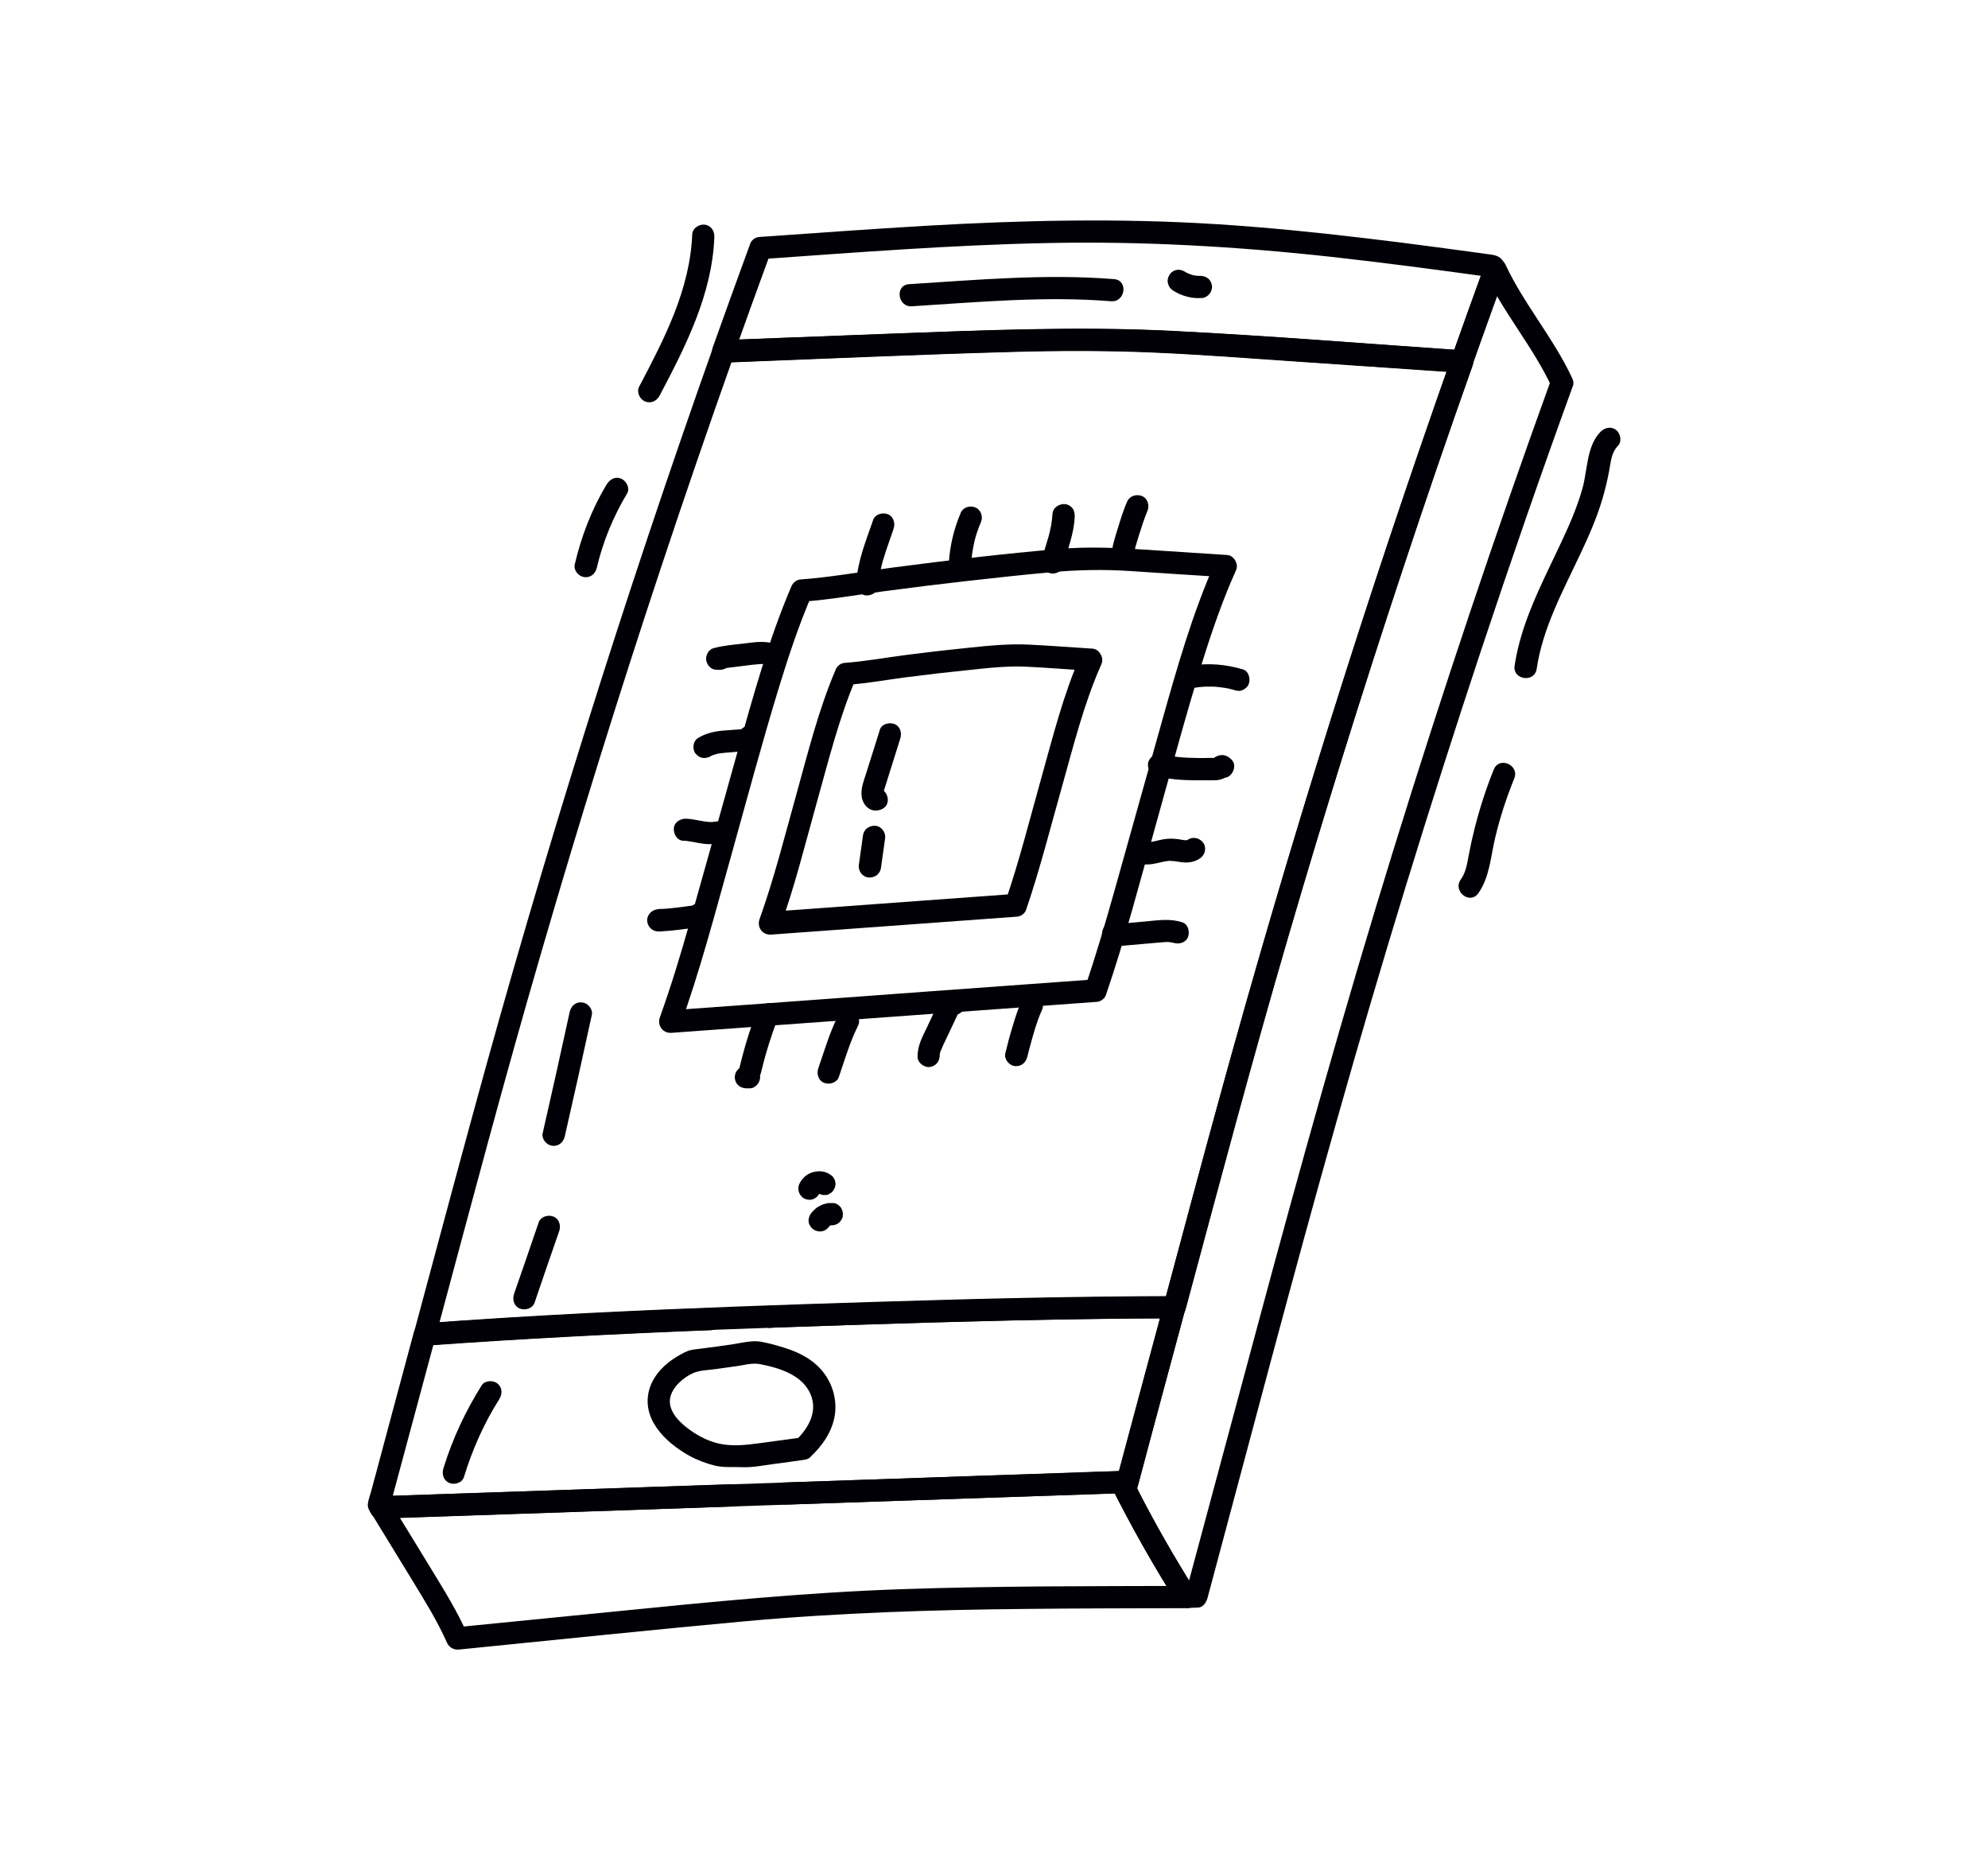 <?xml version="1.0" encoding="UTF-8"?>
<svg id="a" data-name="レイヤー 1" xmlns="http://www.w3.org/2000/svg" width="134" height="126" xmlns:xlink="http://www.w3.org/1999/xlink" viewBox="0 0 134 126">
  <defs>
    <style>
      .h {
        clip-path: url(#b);
      }

      .i {
        fill: #010006;
      }

      .j {
        fill: none;
      }

      .k {
        clip-path: url(#c);
      }
    </style>
  </defs>
  <g class="h">
    <use transform="translate(-2635.49 -283.43) scale(1.46)" xlink:href="#g"/>
  </g>
  <g class="k">
    <use transform="translate(29.52 -283.43) scale(1.46)" xlink:href="#g"/>
  </g>
  <g>
    <path class="i" d="m54.02,96.87c-.96.13-1.92.26-2.88.39-.88.12-1.84.22-2.72.01-.81-.19-1.59-.63-2.23-1.15-.47-.39-.95-.9-1.03-1.53-.07-.53.23-1.04.63-1.43.26-.25.59-.48.93-.63.45-.2,1.02-.2,1.51-.27.48-.07.95-.13,1.43-.2.49-.07,1.05-.23,1.54-.14.83.16,1.74.4,2.45.88.66.44,1.14,1.14,1.16,1.96.01.87-.51,1.67-1.12,2.25-.3.28-.41.7-.15,1.05.22.3.75.43,1.05.15.83-.77,1.5-1.71,1.68-2.85.15-.98-.12-1.99-.7-2.79-.64-.88-1.62-1.41-2.64-1.73-.54-.17-1.1-.33-1.67-.43-.62-.1-1.33.1-1.95.19-.64.09-1.27.18-1.91.26-.26.04-.54.06-.8.11-.35.07-.68.28-.99.46-.79.47-1.51,1.19-1.81,2.09-.66,2.02,1.02,3.66,2.63,4.56.56.31,1.16.54,1.78.69.63.14,1.24.07,1.88.1.69.02,1.4-.13,2.1-.22.68-.09,1.35-.18,2.03-.28.96-.13.77-1.62-.19-1.49Z"/>
    <path class="i" d="m58.85,35.05c-.47,1.37-1.05,2.76-1.13,4.22-.02.39.21.81.64.85.4.04.8-.22.85-.64,0-.08.02-.16.03-.23.05-.39-.23-.81-.64-.85-.4-.04-.8.22-.85.64,0,.08-.02.16-.03.23.5.07.99.14,1.49.21.02-.35.07-.69.14-1.03.03-.16.07-.31.11-.47.04-.16-.01.03.03-.12.03-.09.05-.18.08-.27.2-.65.44-1.3.66-1.95.13-.37,0-.84-.39-.99-.36-.14-.85,0-.99.39h0Z"/>
    <path class="i" d="m64.75,34.58c-.45,1.05-.72,2.18-.79,3.32-.02.39.21.81.64.85.38.04.83-.22.85-.64.03-.53.1-1.05.22-1.57.03-.12.05-.24.09-.35-.06.19,0-.03.02-.07.02-.07.04-.14.06-.2.08-.25.18-.49.28-.74.16-.36,0-.84-.39-.99-.38-.15-.82,0-.99.39h0Z"/>
    <path class="i" d="m70.94,34.6c-.02.54-.13,1.07-.27,1.59,0,.03-.02.06-.03.09.02-.08.03-.1.01-.04-.02.07-.04.14-.06.21-.04.12-.07.24-.11.36-.08.26-.15.53-.23.79-.11.36-.04.73.31.94.29.18.77.14.97-.17.02-.04.05-.07.07-.1.05-.09-.11.14-.01.01.06-.08,0,.03-.04.02.02-.01.04-.02.07-.03.05-.02.03-.01-.07.02.38-.08.72-.42.65-.84-.06-.37-.43-.74-.84-.65-.4.08-.77.28-1,.64.43.26.85.51,1.28.77.17-.58.35-1.16.51-1.74.15-.54.27-1.09.29-1.65,0-.21-.02-.39-.14-.56-.11-.15-.31-.27-.5-.29-.37-.04-.83.22-.85.64h0Z"/>
    <path class="i" d="m75.97,33.8c-.24.57-.43,1.16-.61,1.76-.2.63-.41,1.28-.46,1.94-.03.39.21.81.64.85.41.04.79-.22.85-.64.01-.08.02-.16.03-.23.06-.39-.23-.81-.64-.85-.41-.04-.79.22-.85.64-.01.08-.02.16-.03.23l1.49.21c.02-.3.08-.59.15-.88.01-.04.06-.2.02-.07.02-.08.05-.16.07-.23.04-.14.09-.29.13-.43.18-.57.36-1.14.59-1.69.15-.36,0-.84-.39-.99-.37-.14-.83,0-.99.39h0Z"/>
    <path class="i" d="m48.64,43.65c-.07,0-.14,0-.21-.01.06.48.12.96.18,1.44-.17.05.05-.01.09-.02.07-.01.14-.03.22-.04.13-.02.26-.03.38-.05.3-.04.61-.07.91-.11.3-.04.59-.08.89-.1.07,0,.13-.01.2-.01.04,0,.21-.04.06,0,.05-.01.14,0,.19.02.04,0,.08.01.13.02-.09-.03-.09-.03,0,0,.37.13.84,0,.99-.39.14-.36,0-.85-.39-.99-.71-.26-1.44-.13-2.18-.04-.68.08-1.38.13-2.04.32-.3.09-.51.49-.46.79.05.31.3.63.64.65.07,0,.14,0,.21.01.39.02.81-.21.85-.64.04-.37-.22-.83-.64-.85h0Z"/>
    <path class="i" d="m47.93,50.94c.07-.04.05-.03-.04.02.03-.01.06-.03.08-.04.04-.02.09-.04.13-.05.04-.01.15-.03.18-.06-.11.03-.13.03-.05.01.02,0,.03,0,.05-.01.22-.05.44-.07.67-.09.52-.05,1.05-.08,1.57-.11.35-.02.57-.33.65-.64.02-.06.03-.13.05-.19.04-.18-.04-.42-.14-.56-.11-.15-.31-.27-.5-.29-.44-.04-.75.23-.85.64-.02.06-.03.13-.05.19l.65-.64c-.56.04-1.11.07-1.67.12-.58.06-1.12.19-1.62.5-.34.21-.39.76-.15,1.05.28.34.69.37,1.05.15h0Z"/>
    <path class="i" d="m46.07,56.65c.49.03.97.17,1.45.22.57.05,1.12-.02,1.66-.21.37-.13.58-.62.41-.98-.18-.38-.58-.55-.98-.41-.04.01-.08.03-.12.04-.15.05.02.01.02,0,0,.02-.21.05-.24.05-.16.03-.32.04-.49.04.07,0,.13,0,.2,0-.58-.01-1.13-.2-1.71-.23-.39-.02-.81.21-.85.64-.04.38.22.83.64.85h0Z"/>
    <path class="i" d="m44.49,61.25c-.07,0-.14.02-.21.03-.39.05-.72.44-.65.84.07.42.42.68.84.65.53-.03,1.05-.08,1.57-.15.26-.03.51-.07.77-.11.37-.06.66-.18.92-.45.13-.13.18-.39.16-.56-.02-.18-.13-.39-.28-.49-.35-.26-.77-.18-1.06.12.1-.09.11-.11.05-.06.12-.06.14-.08.07-.05-.12.05.18-.03.05-.01-.11.02-.22.04-.33.05-.23.03-.46.07-.69.09-.47.06-.94.1-1.42.13.06.5.13.99.19,1.49.07,0,.14-.02.21-.03.39-.05.72-.44.65-.84-.07-.4-.42-.7-.84-.65h0Z"/>
    <path class="i" d="m51.43,67.74c-.37.27-.52.67-.67,1.09-.13.38-.26.76-.38,1.15-.13.42-.25.85-.36,1.27-.05.2-.1.39-.15.59-.01.06-.03.11-.04.17-.02.08-.02.08,0-.02-.01.04-.03.08-.05.11.04-.1.11-.16.21-.21-.34.16-.53.51-.44.89.1.38.44.57.82.56h.21c.39-.03.71-.47.65-.85-.07-.43-.42-.67-.84-.65h-.21c.13.49.25.97.38,1.45.49-.23.65-.66.77-1.15.1-.39.21-.84.3-1.14.12-.41.25-.83.39-1.24.06-.19.13-.38.2-.57.03-.08.06-.17.1-.25-.05.07-.05.07,0,0-.07.06-.07.06,0,0,.32-.23.41-.74.15-1.05-.26-.32-.71-.4-1.05-.15h0Z"/>
    <path class="i" d="m56.46,68.51c-.55,1.11-.9,2.31-1.3,3.47-.13.37-.01.84.39.99.35.14.85,0,.99-.39.4-1.17.75-2.37,1.3-3.47.18-.35-.02-.85-.39-.99-.4-.15-.8.01-.99.39h0Z"/>
    <path class="i" d="m64.37,66.94c-.07,0-.15-.01-.22-.02-.34-.03-.65.13-.79.44-.28.6-.57,1.2-.85,1.81-.32.67-.69,1.32-.66,2.08.02.39.47.71.84.65.43-.07.67-.42.65-.84,0,.16.01-.07.02-.11,0-.03.01-.07.02-.1-.02.07-.02.08,0,.03.07-.13.12-.28.18-.42.13-.27.26-.55.39-.82.26-.56.53-1.12.79-1.68-.26.15-.53.3-.79.44.07,0,.15.01.22.02.39.03.81-.22.85-.64.04-.38-.22-.82-.64-.85h0Z"/>
    <path class="i" d="m68.86,67.46c-.25.53-.42,1.09-.59,1.65-.19.62-.36,1.25-.51,1.88-.09.38.26.81.64.85.44.04.75-.23.85-.64.07-.28.14-.57.22-.85.02-.06.04-.13.05-.19-.05.17.02-.06.03-.1.04-.14.08-.28.12-.42.16-.54.33-1.08.57-1.59.17-.36-.02-.85-.39-.99-.39-.15-.81,0-.99.39h0Z"/>
    <path class="i" d="m75.58,62.08c-.37-.13-.74-.07-1.02.21-.29.29-.33.66-.22,1.03.09.32.49.49.79.46.71-.06,1.43-.13,2.14-.19.35-.03.69-.06,1.04-.09.08,0,.16-.01.24-.02.01,0,.24,0,.12,0,.08,0,.16,0,.24.02.05,0,.1.01.15.03.09.02.1.02.03,0,.37.12.83.01.99-.39.13-.35.01-.86-.39-.99-.8-.26-1.62-.14-2.44-.06-.77.07-1.54.14-2.31.21l.79.46c-.44.56-.53.79-.25.7-.13.02-.26.03-.39.05-.04-.01-.07-.03-.11-.04.37.13.84,0,.99-.39.14-.36,0-.85-.39-.99h0Z"/>
    <path class="i" d="m76.48,58.13c.42.13.84.16,1.28.08.35-.06.69-.17,1.05-.2.04,0,.08,0,.11,0,.02,0,.04,0,.06,0,.06,0,.04,0-.06,0,.02.02.21.02.24.02.16.02.31.05.47.07.46.06.91,0,1.3-.29.32-.24.41-.74.15-1.05-.26-.32-.72-.4-1.05-.15-.09.07.01-.02.04-.01,0,0-.09.03-.09.04.02-.03.16-.03.05-.02-.02,0-.08,0-.1,0,.02-.02.16,0,.05,0-.03,0-.07,0-.1,0-.07,0-.14-.02-.21-.03-.35-.06-.68-.1-1.04-.06-.31.03-.6.12-.91.18-.15.03-.3.05-.45.06-.02,0-.15,0-.04,0,.11,0-.01,0-.04,0-.06,0-.3-.06-.1,0-.37-.11-.83-.02-.99.39-.13.34-.01.87.39.99h0Z"/>
    <path class="i" d="m78.44,50.87c-.07-.02-.14-.03-.21-.05-.38-.09-.81.26-.85.64-.04.44.23.74.64.85.78.2,1.58.26,2.39.27.43,0,.86,0,1.29,0,.18,0,.35,0,.53-.04.14-.04.24-.07.37-.16.03-.02.06-.04.09-.07-.09.04-.1.04-.03.02-.13.02-.26.03-.39.05.01,0,.03,0,.04,0-.16-.1-.33-.2-.5-.29l.03.03c.26.29.72.42,1.05.15.29-.24.43-.74.15-1.05-.26-.3-.61-.43-1-.27-.1.04-.2.1-.28.17-.04.03-.03.02.04-.02.1-.02.1-.03.02-.02-.2-.02-.4,0-.6,0-.08,0-.17,0-.25,0-.06,0-.11,0-.17,0,.06,0,.04,0-.05,0-.85-.01-1.69-.06-2.52-.27l-.21,1.49c.07.02.14.03.21.05.38.09.81-.26.85-.64.04-.43-.23-.76-.64-.85h0Z"/>
    <path class="i" d="m80.49,46.35c.25-.04.5-.07.75-.08.06,0,.12,0,.17,0,.02,0,.25,0,.13,0-.12,0,.11,0,.13,0,.06,0,.12,0,.17,0,.25.02.5.05.75.09.11.02.23.04.34.07.06.01.11.03.17.04.04,0,.08.02.11.03-.1-.03-.11-.03-.03,0,.2.06.38.09.58,0,.17-.07.34-.22.41-.4.13-.34.01-.87-.39-.99-1.14-.34-2.33-.45-3.51-.25-.39.06-.72.43-.65.84.07.39.43.72.84.65h0Z"/>
    <path class="i" d="m104.58,25.5c-3.8,10.5-7.35,21.08-10.65,31.75-3.3,10.65-6.29,21.38-9.18,32.14-1.62,6.04-3.25,12.07-4.87,18.11.22-.21.43-.43.65-.64-.23,0-.45,0-.68,0,.23.1.46.2.7.29-1.44-2.28-2.78-4.63-4-7.03.02.13.03.26.05.39,1.4-5.33,2.86-10.64,4.29-15.97,1.45-5.4,2.9-10.81,4.43-16.2,3.06-10.77,6.37-21.47,9.92-32.09,2-5.97,4.07-11.91,6.23-17.82-.46,0-.92-.01-1.38-.02,1.26,2.69,3.25,4.97,4.5,7.66.41.87,1.8.31,1.39-.57-1.25-2.7-3.24-4.97-4.5-7.66-.26-.55-1.15-.66-1.38-.02-2.16,5.91-4.23,11.86-6.23,17.82-2.01,5.99-3.93,12.01-5.78,18.06-1.85,6.05-3.62,12.13-5.32,18.23-1.69,6.08-3.3,12.19-4.94,18.28-.82,3.03-1.63,6.06-2.44,9.09-.08.3-.19.61-.25.92-.08.42.2.79.39,1.15.35.67.7,1.33,1.06,1.98.74,1.34,1.51,2.66,2.32,3.96.17.27.33.66.59.87.32.25.86.15,1.24.15.35,0,.57-.35.65-.64,2.89-10.75,5.7-21.52,8.73-32.23,3-10.64,6.25-21.2,9.73-31.69,1.97-5.92,4.01-11.82,6.14-17.68.33-.91-1.05-1.51-1.38-.6Z"/>
    <path class="i" d="m49.19,100.02c-6.14.21-12.28.42-18.42.63-1.74.06-3.49.12-5.23.18.23.1.46.2.7.29-.03-.05-.07-.11-.1-.16.05.19.1.37.14.56,1.03-3.83,2.06-7.66,3.09-11.48-.22.21-.43.43-.65.64,6.39-.46,12.8-.79,19.2-1.04.41-.02.7-.46.65-.84-.06-.43-.43-.67-.84-.65-6.41.25-12.81.58-19.2,1.04-.36.03-.56.33-.65.64-.55,2.05-1.1,4.09-1.65,6.14-.27,1.01-.54,2.02-.81,3.03-.14.51-.27,1.01-.41,1.52-.07.26-.18.53-.21.8-.04.28.1.49.24.72.14.24.44.3.7.29,6.15-.21,12.3-.42,18.45-.63,1.73-.06,3.47-.12,5.2-.18.41-.01.7-.47.65-.84-.06-.43-.43-.66-.84-.65h0Z"/>
    <path class="i" d="m52,89.47c7.07-.24,14.14-.48,21.22-.58,2.01-.03,4.02-.05,6.03-.05-.28-.28-.56-.57-.84-.85-1.06,3.92-2.11,7.84-3.16,11.76.22-.21.43-.43.65-.64-.26,0-.46.01-.82.03-.43.01-.87.03-1.3.04-1.33.05-2.65.09-3.98.14-2.43.08-4.85.16-7.28.25-3.24.11-6.47.22-9.71.33-.41.01-.7.47-.65.84.06.43.43.66.84.65,4.32-.15,8.64-.29,12.96-.44,2.53-.09,5.05-.17,7.58-.26.53-.02,1.07-.04,1.6-.05.14,0,.28,0,.42-.01.03,0,.06,0,.09,0,.09-.01-.23,0-.19,0,.2-.02.42,0,.62-.01.36-.01.57-.34.65-.64,1.05-3.92,2.11-7.84,3.16-11.76.14-.53-.41-.85-.84-.85-7.08.02-14.16.2-21.24.43-2,.06-4.01.13-6.01.2-.41.01-.7.47-.65.84.06.43.43.66.84.65h0Z"/>
    <path class="i" d="m100.08,17.84c-.75,2.07-1.5,4.14-2.23,6.22l.79-.44c-6.52-.45-13.04-.98-19.57-1.31-6.49-.33-12.97-.04-19.45.2-3.66.14-7.31.28-10.97.42.26.35.52.7.78,1.05.83-2.33,1.67-4.65,2.52-6.97l-.59.45c6.39-.45,12.78-.95,19.19-1.08,6.42-.14,12.82.23,19.2.93,3.61.4,7.22.88,10.82,1.38-.2-.15-.39-.31-.59-.46.03.07.06.14.09.2.4.87,1.8.31,1.39-.57-.21-.45-.43-.63-.93-.7-.41-.06-.82-.11-1.23-.17-.82-.11-1.64-.22-2.46-.33-1.64-.22-3.28-.43-4.92-.62-3.28-.39-6.57-.72-9.87-.93-6.58-.42-13.16-.27-19.73.11-3.72.22-7.44.49-11.16.75-.25.02-.51.21-.59.45-.85,2.32-1.69,4.64-2.52,6.97-.2.57.2,1.07.78,1.05,6.44-.25,12.87-.54,19.31-.72,3.21-.09,6.42-.1,9.63.04,3.23.14,6.46.39,9.68.61,3.65.25,7.31.5,10.96.75.31.02.68-.12.79-.44.73-2.08,1.48-4.15,2.23-6.22.33-.91-1.05-1.51-1.38-.6Z"/>
    <path class="i" d="m97.85,24.06c-2.9,8.18-5.64,16.42-8.24,24.7-2.6,8.3-5.06,16.65-7.36,25.04-1.3,4.72-2.56,9.46-3.83,14.18.22-.21.43-.43.65-.64-6.59.02-13.17.17-19.75.38-6.55.2-13.1.43-19.64.76-3.72.19-7.43.42-11.14.69l.84.85c2.34-8.71,4.65-17.44,7.18-26.1,2.5-8.59,5.16-17.14,7.98-25.63,1.59-4.79,3.23-9.56,4.92-14.32-.2.15-.4.3-.59.45,6.44-.25,12.87-.54,19.31-.72,3.21-.09,6.42-.1,9.63.04,3.23.14,6.46.39,9.68.61,3.65.25,7.31.5,10.96.75.4.03.79-.22.85-.64.05-.38-.23-.82-.64-.85-6.52-.45-13.04-.98-19.57-1.31-6.49-.33-12.97-.04-19.45.2-3.66.14-7.31.28-10.97.42-.24,0-.51.22-.59.45-3.02,8.51-5.88,17.07-8.58,25.68-2.7,8.61-5.24,17.27-7.61,25.97-1.35,4.93-2.66,9.86-3.99,14.79-.13.5.41.88.84.85,6.57-.47,13.14-.81,19.72-1.06,6.55-.25,13.1-.47,19.66-.62,3.72-.08,7.44-.14,11.16-.15.35,0,.57-.35.65-.64,2.25-8.37,4.48-16.75,6.91-25.07,2.41-8.26,4.97-16.47,7.68-24.64,1.53-4.63,3.11-9.24,4.74-13.83.32-.91-1.06-1.51-1.38-.6Z"/>
    <path class="i" d="m79.85,106.87c-6.36.02-12.73,0-19.09.22-6.42.22-12.79.85-19.17,1.49-3.63.36-7.25.72-10.88,1.08.26.15.53.31.79.46-.68-1.55-1.58-2.99-2.46-4.43-.93-1.52-1.86-3.05-2.8-4.57-.17.4-.34.8-.5,1.2,9.22-.31,18.44-.63,27.66-.94,5.69-.19,11.37-.39,17.06-.58,1.2-.04,2.39-.08,3.59-.12.39-.01.78-.03,1.17-.04.12,0,.23,0,.35-.01.12,0,.24.04-.08,0-.2-.15-.39-.31-.59-.46,1.35,2.71,2.85,5.35,4.46,7.9.22.34.75.38,1.05.15.35-.26.37-.71.15-1.05-1.36-2.15-2.62-4.35-3.78-6.6-.24-.47-.48-1.34-1.08-1.43-.09-.01-.21,0-.31,0-.28,0-.57.02-.85.03-2.37.08-4.74.16-7.1.24-8.05.27-16.11.55-24.16.82-5.91.2-11.81.4-17.72.6-.62.02-.77.76-.5,1.2.9,1.48,1.81,2.95,2.71,4.43.84,1.38,1.7,2.75,2.36,4.24.14.31.45.49.79.46,6.41-.64,12.81-1.31,19.22-1.9,6.35-.58,12.73-.78,19.11-.84,3.6-.04,7.21-.04,10.81-.05.41,0,.7-.47.65-.84-.06-.44-.43-.65-.84-.65Z"/>
    <path class="i" d="m81.93,37.84c-1.57,3.52-2.62,7.25-3.66,10.95-1.06,3.78-2.12,7.56-3.18,11.34-.6,2.12-1.21,4.24-1.93,6.32l.59-.45c-7.44.54-14.88,1.08-22.32,1.63-2.12.15-4.24.31-6.37.46.26.35.52.7.78,1.05,1.35-3.73,2.35-7.58,3.42-11.39,1.06-3.8,2.08-7.61,3.23-11.38.65-2.12,1.35-4.24,2.23-6.28-.2.15-.4.3-.59.45,1.83-.13,3.65-.46,5.47-.7,1.87-.25,3.74-.48,5.61-.69,1.84-.21,3.69-.41,5.53-.58,1.82-.17,3.6-.21,5.43-.09,2.11.14,4.22.28,6.34.41.4.03.79-.21.85-.64.05-.38-.23-.82-.64-.85-1.89-.12-3.79-.25-5.69-.37-1.88-.12-3.73-.2-5.61-.04-3.77.32-7.53.77-11.28,1.26-2.06.27-4.12.65-6.2.8-.26.02-.49.22-.59.45-1.54,3.6-2.58,7.4-3.64,11.17-1.07,3.82-2.13,7.64-3.21,11.46-.61,2.16-1.26,4.31-2.02,6.42-.2.55.2,1.09.78,1.05,7.46-.54,14.92-1.09,22.39-1.63,2.1-.15,4.2-.31,6.3-.46.24-.02.51-.21.59-.45,1.28-3.73,2.27-7.55,3.33-11.34,1.05-3.74,2.04-7.5,3.2-11.2.64-2.05,1.35-4.1,2.23-6.06.4-.88-.98-1.48-1.38-.6Z"/>
    <path class="i" d="m72.85,44.14c-1.17,2.64-1.87,5.47-2.65,8.25-.78,2.77-1.48,5.58-2.41,8.3l.59-.45c-5.53.4-11.06.81-16.59,1.21l.78,1.05c1-2.76,1.7-5.62,2.49-8.44.79-2.81,1.49-5.67,2.64-8.36-.2.15-.4.3-.59.45,1.35-.1,2.7-.35,4.04-.52,1.39-.18,2.78-.34,4.17-.48,1.31-.14,2.61-.29,3.93-.22,1.4.07,2.79.18,4.18.27.4.03.79-.21.85-.64.05-.38-.23-.82-.64-.85-1.42-.09-2.84-.2-4.26-.27-1.37-.07-2.73.07-4.09.21-1.39.14-2.78.3-4.17.48-1.4.18-2.8.44-4.2.54-.26.02-.5.22-.59.45-1.16,2.71-1.87,5.6-2.66,8.44-.78,2.8-1.49,5.63-2.47,8.37-.2.55.19,1.09.78,1.05,5.53-.4,11.06-.81,16.59-1.21.24-.02.51-.21.59-.45.94-2.75,1.65-5.58,2.44-8.37.77-2.75,1.47-5.56,2.63-8.17.39-.89-.99-1.48-1.38-.6Z"/>
    <path class="i" d="m59.31,49.17c-.31.98-.62,1.97-.93,2.95-.15.47-.34.94-.31,1.44.02.5.37,1.04.92,1.06.39.01.81-.2.85-.64.04-.37-.22-.83-.64-.85-.13-.01-.07.03.21.11.15.23.19.28.14.16.08.24-.01,0,.01,0,0,.11,0,.12,0,.04,0-.03,0-.06.01-.08,0-.03,0-.05.01-.08-.04.12-.04.12,0,0,.12-.38.24-.77.36-1.15.25-.78.49-1.57.74-2.35.12-.37.02-.83-.39-.99-.35-.13-.86-.01-.99.39h0Z"/>
    <path class="i" d="m58.17,56.29l-.28,1.99c-.06.39.23.81.64.85.41.04.79-.22.85-.64.09-.66.19-1.32.28-1.99.06-.39-.23-.81-.64-.85-.41-.04-.79.22-.85.64h0Z"/>
    <path class="i" d="m38.4,68.19c-.59,2.73-1.2,5.45-1.82,8.17-.09.4.26.8.64.85.43.06.76-.24.85-.64.62-2.72,1.23-5.44,1.82-8.17.09-.4-.26-.8-.64-.85-.43-.06-.76.24-.85.64h0Z"/>
    <path class="i" d="m36.31,82.37c-.55,1.61-1.1,3.22-1.66,4.82-.13.37-.01.84.39.99.36.14.85,0,.99-.39.55-1.61,1.1-3.22,1.66-4.82.13-.37.01-.84-.39-.99-.36-.14-.85,0-.99.39h0Z"/>
    <path class="i" d="m55.27,80.4s.03-.06.04-.09c-.03.06-.07.11-.1.17.03-.05.07-.1.11-.14-.05.04-.09.09-.14.13.04-.04.09-.08.14-.11l-.17.09c.05-.03.11-.05.17-.07-.06.02-.13.03-.19.05.06-.02.12-.02.18-.02-.07,0-.13,0-.2,0,.05,0,.11,0,.16.02-.06-.02-.13-.04-.19-.05.05.01.09.03.14.06-.06-.03-.11-.07-.17-.1.02.01.03.02.05.03.16.12.36.18.56.16.1,0,.19-.04.27-.1.09-.04.16-.1.22-.18.12-.16.19-.36.16-.56-.03-.19-.12-.38-.28-.49-.19-.14-.39-.23-.62-.26-.24-.03-.45,0-.68.07-.05.02-.1.04-.15.06-.1.05-.2.11-.29.18-.18.16-.32.33-.42.55-.08.18-.08.4,0,.58.03.09.09.17.16.24.06.08.14.13.23.17.18.07.4.09.58,0,.18-.08.33-.21.41-.4h0Z"/>
    <path class="i" d="m55.85,82.71c.04-.06.08-.11.13-.16-.05.04-.09.09-.14.13.06-.05.12-.1.19-.14-.06.03-.11.06-.17.09.07-.04.14-.07.22-.09-.06.02-.13.03-.19.05.07-.02.14-.03.21-.03-.07,0-.13,0-.2,0,.02,0,.04,0,.06,0,.1.02.2.01.3-.02.1-.02.18-.06.26-.12.08-.06.14-.13.19-.22.06-.08.09-.17.1-.28,0-.07,0-.13,0-.2-.02-.13-.07-.25-.14-.36-.12-.15-.3-.28-.49-.29-.1,0-.21,0-.31,0-.04,0-.08,0-.12.02-.14.03-.28.06-.41.13-.13.06-.26.13-.37.23-.11.1-.22.2-.3.32-.07.08-.11.17-.13.26-.04.1-.05.2-.03.3,0,.1.04.19.1.27.04.09.1.16.18.22.06.03.11.07.17.1.13.05.26.07.4.06.06-.02.13-.03.19-.05.12-.05.22-.13.3-.23h0Z"/>
    <path class="i" d="m32.47,93.35c-1.1,1.75-1.97,3.61-2.58,5.59-.12.39-.01.81.39.99.34.15.87,0,.99-.39.56-1.84,1.35-3.62,2.38-5.25.22-.34.22-.78-.12-1.06-.29-.23-.84-.22-1.06.12h0Z"/>
    <path class="i" d="m61.46,20.64c4.47-.28,8.95-.7,13.43-.34.96.08,1.18-1.41.21-1.49-4.61-.37-9.22.05-13.83.34-.96.06-.77,1.55.19,1.49h0Z"/>
    <path class="i" d="m78.99,19.53c.16.1.33.2.5.28.18.08.37.14.56.19.32.09.66.1.99.08.18-.01.38-.14.49-.28.12-.15.19-.38.16-.56-.03-.19-.12-.38-.28-.49-.17-.12-.35-.17-.56-.16-.06,0-.13,0-.19,0,.07,0,.13,0,.2,0-.21,0-.41-.03-.61-.09.06.02.13.04.19.05-.21-.06-.41-.14-.6-.25.06.03.11.07.17.1-.03-.02-.06-.04-.09-.06-.17-.11-.35-.18-.56-.16-.18.02-.39.13-.49.28-.12.16-.19.36-.16.56.03.18.12.39.28.49h0Z"/>
    <path class="i" d="m107.87,29.11c-.93.96-.86,2.56-1.2,3.78-.38,1.37-.97,2.68-1.58,3.96-1.22,2.59-2.57,5.15-3,8.01-.14.96,1.35,1.17,1.49.21.4-2.72,1.73-5.17,2.89-7.63.59-1.24,1.15-2.5,1.54-3.82.19-.65.35-1.31.47-1.98.1-.57.15-1.17.58-1.6.28-.29.17-.82-.12-1.06-.34-.27-.77-.17-1.06.12h0Z"/>
    <path class="i" d="m100.69,51.85c-.52,1.28-.94,2.59-1.28,3.92-.16.63-.3,1.26-.42,1.9-.1.55-.19,1.13-.53,1.6-.56.78.61,1.72,1.18.93.78-1.09.84-2.52,1.15-3.78.32-1.36.76-2.68,1.28-3.97.36-.9-1.02-1.5-1.38-.6h0Z"/>
    <path class="i" d="m46.66,15.77c-.14,3.72-1.88,7.06-3.58,10.29-.19.36.04.84.39.99.4.17.8-.03.99-.39,1.76-3.33,3.54-6.83,3.69-10.67.02-.41-.21-.79-.64-.85-.37-.05-.83.23-.85.64h0Z"/>
    <path class="i" d="m40.88,32.66c-1,1.67-1.7,3.49-2.14,5.38-.09.4.26.8.64.85.43.06.76-.24.85-.64.41-1.76,1.11-3.44,2.04-5,.21-.35-.05-.84-.39-.99-.41-.18-.78.04-.99.39h0Z"/>
  </g>
</svg>